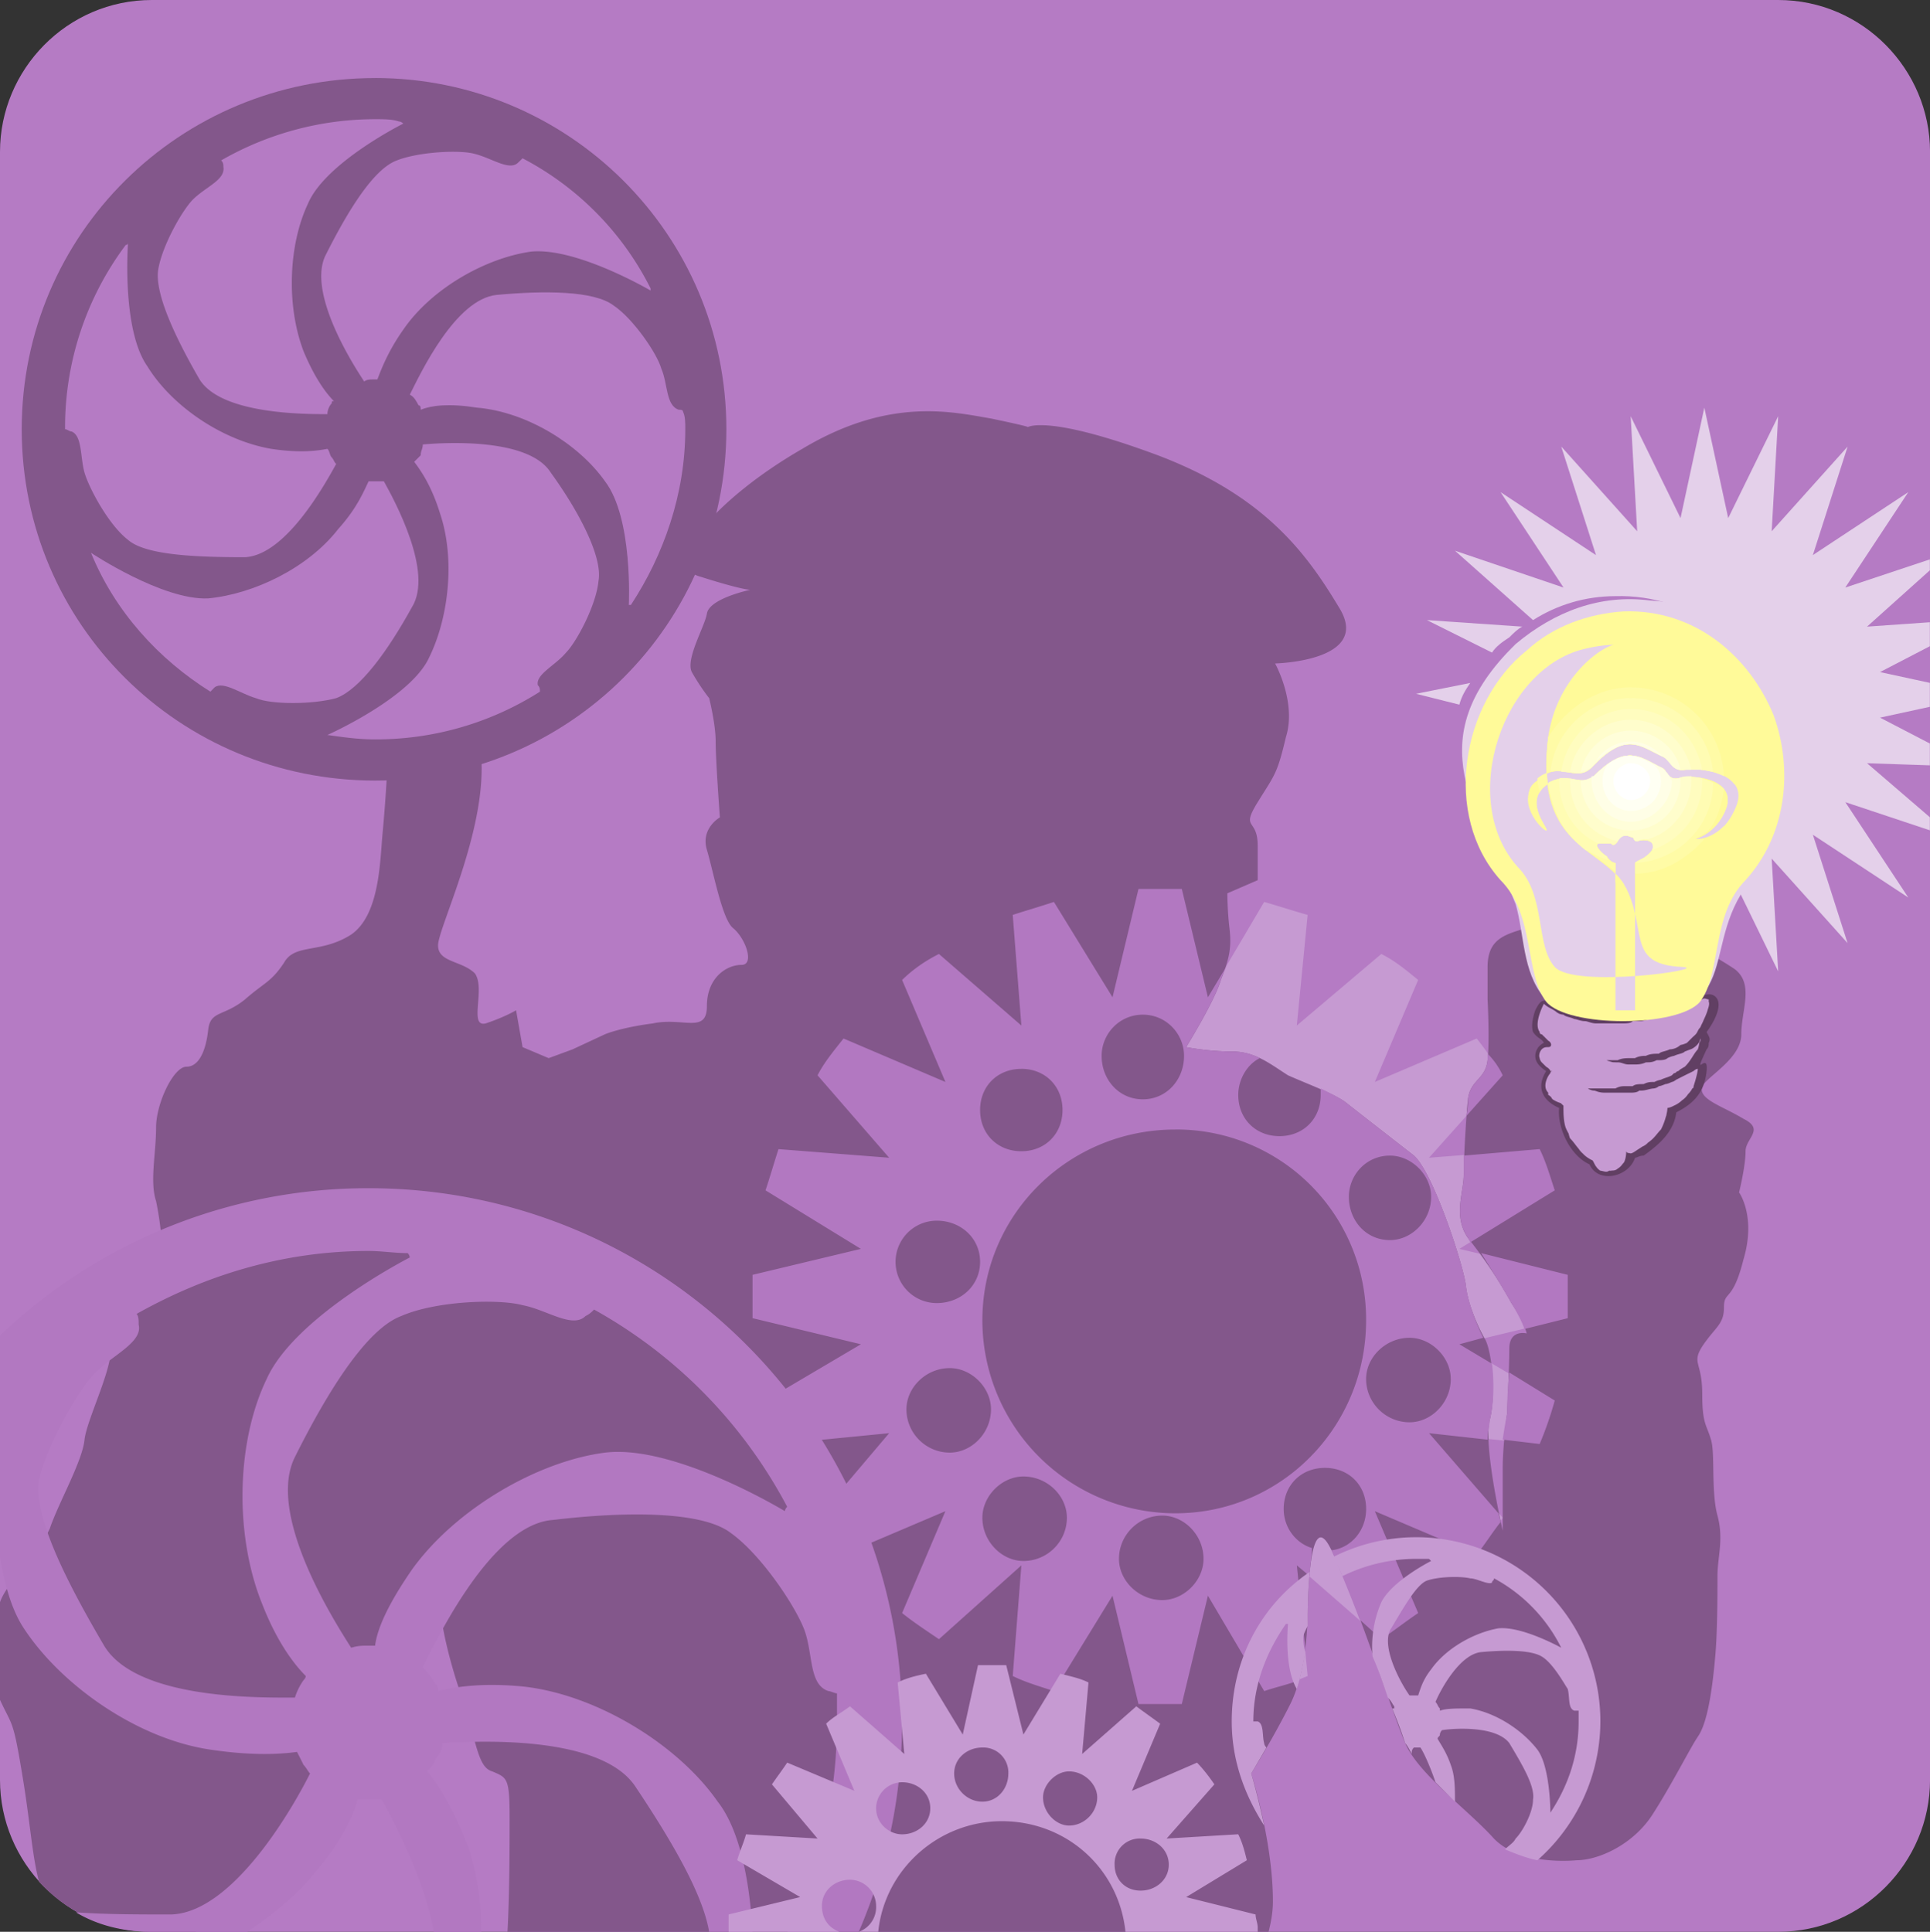 <svg xmlns="http://www.w3.org/2000/svg" width="49.945" height="50"><rect width="100%" height="100%" fill="#333333" stroke="none"/><defs><clipPath id="a"><path d="M37 10h12.941v16H37Zm0 0"/></clipPath></defs><path fill="#b57bc4" d="M3.93 0h42.086c2.187 0 3.93 1.797 3.93 3.93v42.14c0 2.133-1.743 3.93-3.93 3.93H3.93C1.738 50 0 48.203 0 46.07V3.93C0 1.797 1.738 0 3.93 0"/><path fill="#c69ad2" d="M30.023 20.54zm.391 8.694a4.912 4.912 0 0 1 4.938 4.942c0 2.75-2.188 4.992-4.938 4.992a5.001 5.001 0 0 1-4.992-4.992c0-2.75 2.242-4.942 4.992-4.942zm.168-6.226h-1.121l-.672 2.805-1.516-2.47c-.34.114-.73.227-1.066.337l.223 2.863-2.133-1.852a3.771 3.771 0 0 0-.953.672l1.12 2.64-2.636-1.124c-.223.281-.504.617-.672.953l1.852 2.133-2.863-.223c-.11.336-.223.73-.336 1.067l2.468 1.515-2.804.672v1.121l2.804.676-2.468 1.457c.113.395.226.73.336 1.125l2.863-.281-1.852 2.187c.168.336.45.617.672.953l2.637-1.12-1.121 2.636c.281.227.617.45.953.676l2.133-1.91-.223 2.863c.336.168.727.277 1.066.39l1.516-2.468.672 2.804h1.121l.676-2.804 1.457 2.469a9.16 9.16 0 0 0 1.125-.391l-.281-2.863 2.187 1.91c.336-.227.617-.45.953-.676l-1.12-2.637 2.636 1.121c.226-.336.45-.617.672-.953l-1.907-2.187 2.864.281a9.16 9.16 0 0 0 .39-1.125l-2.468-1.457 2.804-.676v-1.121l-2.804-.672 2.468-1.515c-.113-.336-.222-.73-.39-1.067l-2.864.223 1.907-2.133c-.223-.336-.446-.672-.672-.953l-2.637 1.125 1.121-2.64c-.336-.278-.617-.505-.953-.673l-2.187 1.852.28-2.863c-.394-.11-.73-.223-1.124-.336l-1.457 2.468zm-4.152 4.656c-.618 0-1.067.45-1.067 1.066 0 .618.45 1.067 1.067 1.067s1.066-.45 1.066-1.067-.45-1.066-1.066-1.066zm3.144-1.402c.617 0 1.067.508 1.067 1.066 0 .617-.45 1.125-1.067 1.125s-1.066-.508-1.066-1.125c0-.558.449-1.066 1.066-1.066zm3.535 1.011c-.617 0-1.066.45-1.066 1.067s.45 1.066 1.066 1.066c.618 0 1.067-.449 1.067-1.066s-.45-1.067-1.067-1.067zm2.86 2.637c-.617 0-1.063.504-1.063 1.067 0 .617.446 1.12 1.063 1.12.562 0 1.066-.503 1.066-1.12 0-.563-.504-1.067-1.066-1.067zm.508 4.715c-.618 0-1.125.504-1.125 1.066 0 .618.507 1.121 1.125 1.121.558 0 1.066-.503 1.066-1.12 0-.563-.508-1.067-1.066-1.067zm-2.192 3.367c-.617 0-1.066.45-1.066 1.063a1.066 1.066 0 1 0 2.133 0c0-.614-.446-1.063-1.067-1.063zm-4.207 1.235c.563 0 1.067.503 1.067 1.12 0 .563-.504 1.067-1.067 1.067-.617 0-1.121-.504-1.121-1.066 0-.618.504-1.121 1.121-1.121zm-3.594-1.012c-.558 0-1.062.504-1.062 1.066 0 .617.504 1.121 1.062 1.121.621 0 1.125-.504 1.125-1.12 0-.563-.504-1.067-1.125-1.067zm-1.906-2.805c-.617 0-1.121.504-1.121 1.067 0 .617.504 1.12 1.121 1.12.563 0 1.067-.503 1.067-1.12 0-.563-.504-1.067-1.067-1.067zm-.336-3.816c.617 0 1.121.449 1.121 1.066s-.504 1.067-1.12 1.067a1.066 1.066 0 1 1-.001-2.133"/><path fill="#83578b" d="M9.707 2.02c-5.05 0-9.145 4.039-9.145 9.09 0 5.05 4.094 9.093 9.145 9.093 4.996 0 9.09-4.043 9.09-9.094 0-5.05-4.094-9.09-9.09-9.09"/><path fill="#83578b" d="M40.797 48.148c.558 0 1.457-.394 1.965-1.18.504-.784.953-1.683 1.175-2.019.282-.394.395-1.46.45-2.074.058-.621.058-1.629.058-2.078 0-.504.168-.953 0-1.57-.168-.618-.058-1.63-.168-1.965-.113-.395-.226-.395-.226-1.18 0-.84-.281-.785 0-1.234.336-.504.562-.563.562-1.008 0-.45.223-.113.504-1.238.336-1.122-.113-1.739-.113-1.739s.168-.672.168-1.066c0-.336.508-.563-.055-.84-.562-.34-1.18-.504-1.066-.844.168-.281 1.011-.726 1.011-1.343 0-.622.336-1.293-.167-1.684-.508-.34-1.125-.676-1.516-.676-.34 0 .84-1.066 1.008-1.347.168-.336 2.527-4.711 0-6.06-2.524-1.401-4.88-1.12-5.555.169-.73 1.289-1.121 2.805-.504 3.984.617 1.18.895 1.739 1.067 2.133.113.45.671.617.113.73-.563.169-1.012.278-1.012 1.008v.84s.055 1.07 0 1.574-.45.504-.508 1.012c-.054.504-.11 1.57-.11 1.961 0 .45-.28 1.066.11 1.629a11.91 11.91 0 0 1 1.125 1.684c.336.503.395.785.395.785s-.45-.114-.45.394c0 .504-.058 1.68-.058 1.68s-.113.844-.113 1.406v1.625s-.504-2.187-.336-2.86c.168-.675.058-1.741-.11-2.077-.168-.282-.453-.899-.507-1.403-.055-.504-.84-2.918-1.344-3.367-.508-.394-1.516-1.18-1.797-1.402-.336-.227-.953-.45-1.461-.676-.445-.281-.84-.617-1.457-.617-.617 0-1.18-.113-1.18-.113s.73-1.176.899-1.739c.222-.558.281-.84.222-1.343-.054-.45-.054-.899-.054-.899l.785-.34v-.894c0-.73-.45-.395 0-1.125.45-.727.504-.727.73-1.684.282-.898-.28-1.906-.28-1.906s2.468-.055 1.683-1.402c-.84-1.403-1.907-2.918-4.715-3.985-2.86-1.066-3.367-.73-3.367-.73s.113 0-.953-.223c-1.008-.172-2.637-.562-4.883.785-2.242 1.29-3.703 3.031-2.637 3.309 1.066.34 1.29.34 1.29.34s-1.063.222-1.122.617c-.055.336-.559 1.176-.39 1.512.222.394.449.675.449.675s.168.672.168 1.121c0 .504.109 1.965.109 1.965s-.504.282-.336.84c.168.563.394 1.797.676 2.024.336.277.558.953.222.953-.394 0-.898.336-.898 1.066s-.617.281-1.402.45c-.84.109-1.235.28-1.235.28l-.84.391-.617.227-.676-.285-.168-.954s-.28.172-.785.34c-.449.11 0-.898-.28-1.293-.337-.336-.954-.28-.954-.726 0-.45 1.234-2.922 1.121-4.828-.113-1.907-.39-3.704-1.402-3.368-1.012.395-1.012 2.079-1.012 2.805 0 .73-.078 1.8-.145 2.512-.066.726-.078 2.09-.808 2.597-.785.504-1.457.223-1.738.727-.336.508-.504.508-1.012.953-.559.453-.895.281-.953.79-.055.503-.223.952-.563.952-.336 0-.785.953-.785 1.57 0 .673-.168 1.403 0 1.91a8.2 8.2 0 0 1 .168 1.513c0 .394-.39.058-.672.73-.223.676-.672 1.125-.672 1.629 0 .562-.617 1.797-.676 2.3-.054.56-.671 1.63-.898 2.301C1.012 40.18.168 40.965 0 41.47v2.527c.336.73.336.45.617 2.188.168 1.066.227 1.91.395 2.523A4.011 4.011 0 0 0 3.93 50h1.12c.114-.055.282-.168.395-.281 1.176-.84 1.793-.563 2.524-1.739.73-1.18-.227-.73 1.515-2.636 1.684-1.91 1.907-3.707 1.907-3.707s.058.789.507 2.133c.446 1.292.446 1.964.84 2.078.395.168.45.168.45 1.234 0 .617 0 1.906-.055 2.918h19.695c.059-.227.113-.504.113-.785 0-1.57-.562-3.313-.562-3.313s.562-.898 1.012-1.797c.449-.898.449-2.296.449-2.296s0-2.809.558-1.797c.563 1.008 1.63 4.32 1.965 5.105.336.785 1.57 1.684 2.246 2.414.672.785 2.188.617 2.188.617"/><path fill="#b278c1" d="M30.023 20.54zm8.473 6.733v.168c-.055.504-.45.504-.508 1.012 0 .11 0 .277-.054.445l.953-1.066a1.966 1.966 0 0 0-.39-.559zm-.617 2.637v.504c0 .45-.281 1.066.11 1.629l.058.113 2.187-1.347c-.113-.336-.222-.73-.39-1.067Zm.45 2.524c.28.449.558.898.784 1.293.168.28.282.503.336.671l1.121-.28v-1.122zm.73 3.09C39 36.026 39 36.585 39 36.585s-.055.281-.113.676l.957.113a9.16 9.16 0 0 0 .39-1.125zm-.172 3.757zm-.055.114c-.223.28-.39.558-.617.84l-2.637-1.122L36.7 41.75c-.336.227-.617.45-.953.676l-.562-.508a46.598 46.598 0 0 0-.727-1.793c.504-.059.895-.508.895-1.07 0-.614-.446-1.063-1.067-1.063-.617 0-1.066.45-1.066 1.063 0 .507.34.898.73 1.011 0 .227-.054.45-.054.73l-.336-.28.222 2.187a20.76 20.76 0 0 0-.168.785c-.281.114-.562.168-.898.282l-1.457-2.47-.676 2.805h-1.121l-.672-2.804-1.516 2.469c-.34-.114-.73-.223-1.066-.391l.223-2.863-2.133 1.91c-.336-.227-.672-.45-.953-.676l1.12-2.637-2.636 1.121c-.223-.336-.504-.617-.672-.953l1.852-2.187-2.863.281c-.11-.395-.223-.73-.336-1.125l2.468-1.457-2.804-.676v-1.121l2.804-.672-2.468-1.515c.113-.336.226-.73.336-1.067l2.863.223-1.852-2.133c.168-.336.45-.672.672-.953l2.637 1.125-1.121-2.64c.281-.278.617-.505.953-.673l2.133 1.852-.223-2.863c.336-.11.727-.223 1.066-.336l1.516 2.468.672-2.804h1.121l.676 2.805.504-.84c-.055.113-.114.222-.168.39-.168.563-.899 1.739-.899 1.739s.563.113 1.18.113c.281 0 .504.058.727.172-.336.164-.559.558-.559.953 0 .617.45 1.066 1.066 1.066.618 0 1.067-.449 1.067-1.066v-.168c.222.11.449.223.617.336.281.222 1.289 1.008 1.797 1.402.504.45 1.289 2.863 1.344 3.367.054.45.28 1.008.449 1.348l-.617.168.843.504c.055.45.055 1.012-.058 1.46 0 .11-.055.278-.055.505l-1.516-.168 1.797 2.074Zm-8.418-10.16c-2.75 0-4.992 2.19-4.992 4.94a5.001 5.001 0 0 0 4.992 4.993c2.75 0 4.938-2.242 4.938-4.992a4.912 4.912 0 0 0-4.938-4.942zm-3.984-1.57c-.617 0-1.067.448-1.067 1.065 0 .618.45 1.067 1.067 1.067s1.066-.45 1.066-1.067-.45-1.066-1.066-1.066zm3.144-1.403c-.617 0-1.066.508-1.066 1.066 0 .617.449 1.125 1.066 1.125s1.067-.508 1.067-1.125c0-.558-.45-1.066-1.067-1.066zm6.395 3.648c-.617 0-1.063.504-1.063 1.067 0 .617.446 1.12 1.063 1.12.562 0 1.066-.503 1.066-1.12 0-.563-.504-1.067-1.066-1.067zm.508 4.715c-.618 0-1.125.504-1.125 1.066 0 .618.507 1.121 1.125 1.121.558 0 1.066-.503 1.066-1.12 0-.563-.508-1.067-1.066-1.067zm-6.399 4.602c-.617 0-1.121.503-1.121 1.12 0 .563.504 1.067 1.121 1.067.563 0 1.067-.504 1.067-1.066 0-.618-.504-1.121-1.067-1.121zm-3.594-1.012c-.558 0-1.062.504-1.062 1.066 0 .617.504 1.121 1.062 1.121.621 0 1.125-.504 1.125-1.12 0-.563-.504-1.067-1.125-1.067zm-1.906-2.805c-.617 0-1.121.504-1.121 1.067 0 .617.504 1.12 1.121 1.12.563 0 1.067-.503 1.067-1.12 0-.563-.504-1.067-1.067-1.067zm-.336-3.816a1.065 1.065 0 1 0 0 2.133c.617 0 1.121-.45 1.121-1.067s-.504-1.066-1.12-1.066"/><path fill="#c69ad2" d="M37.316 44.781c.336-.054 1.403-.113 1.743.336.336.563.671 1.121.613 1.461 0 .336-.277.84-.45 1.008-.054.113-.163.168-.277.281.278.113.563.227.84.281a4.806 4.806 0 0 0 1.63-3.593 4.766 4.766 0 0 0-6.903-4.262c.058.168.168.336.222.504a4.337 4.337 0 0 1 1.91-.45h.336l.055.055s-1.008.508-1.289 1.067a2.884 2.884 0 0 0-.226 1.406c.171.39.28.727.394 1.063.113.113.113.167.168.226v.055h-.055c.168.394.282.73.336.898.055.059.114.168.168.281 0-.054 0-.113.059-.168h.168c.11.168.277.563.39.899l.504.504c0-.336 0-.676-.109-.953-.113-.336-.281-.563-.34-.676 0-.055.059-.055.059-.11 0-.058.054-.113.054-.113zm-4.601 2.469c-.168-.785-.336-1.348-.336-1.348s.168-.28.394-.672c0 0-.058-.054-.058-.113-.055-.168 0-.504-.168-.562h-.113c0-.953.34-1.793.843-2.524h.055s-.113 1.121.227 1.684c.109-.336.168-.672.222-.953-.054-.168-.054-.282-.054-.395 0-.055.054-.168.113-.281v-.277s0-.621.055-1.125c-1.235.84-2.02 2.246-2.02 3.87 0 1.012.336 1.91.84 2.696zm7.406-.336s0-1.18-.336-1.629c-.39-.504-1.066-.953-1.738-1.066-.395 0-.617 0-.785.058v-.058c-.059-.055-.059-.114-.114-.168.114-.281.618-1.235 1.18-1.29.617-.058 1.29-.058 1.57.114.282.168.563.672.672.84.059.222 0 .504.172.562h.11v.278c0 .898-.282 1.683-.73 2.36zm.281-4.266s-1.007-.562-1.625-.503c-.617.109-1.347.503-1.742 1.062-.222.281-.277.508-.336.676h-.222c-.168-.227-.73-1.18-.508-1.684.34-.562.676-1.18.957-1.289.336-.113.898-.113 1.12-.058.169 0 .45.168.563.113 0-.055.055-.055.055-.113a4.135 4.135 0 0 1 1.738 1.796"/><path fill="#fcc707" d="M41.355 22.672c1.461 0 2.641-1.18 2.641-2.695a2.637 2.637 0 0 0-2.64-2.637c-1.512 0-2.692 1.18-2.692 2.637a2.66 2.66 0 0 0 2.691 2.695"/><path fill="#fccc21" d="M41.355 17.621a2.372 2.372 0 0 1 2.36 2.356c0 1.347-1.067 2.414-2.36 2.414a2.395 2.395 0 0 1-2.41-2.414c0-1.29 1.067-2.356 2.41-2.356"/><path fill="#fdd43f" d="M41.355 17.844c1.125 0 2.079.957 2.079 2.133 0 1.18-.954 2.132-2.079 2.132a2.133 2.133 0 0 1 0-4.265"/><path fill="#fdd95b" d="M41.355 18.125c1.012 0 1.856.844 1.856 1.852a1.834 1.834 0 0 1-1.856 1.851c-1.062 0-1.847-.785-1.847-1.851 0-1.008.785-1.852 1.847-1.852"/><path fill="#fee17c" d="M41.355 18.406c.844 0 1.575.73 1.575 1.57 0 .899-.73 1.57-1.575 1.57-.894 0-1.625-.671-1.625-1.57 0-.84.73-1.57 1.625-1.57"/><path fill="#fee79a" d="M41.355 18.688c.676 0 1.293.617 1.293 1.289 0 .73-.617 1.347-1.293 1.347a1.365 1.365 0 0 1-1.343-1.347c0-.672.617-1.29 1.343-1.29"/><path fill="#fff0bc" d="M41.355 18.969c.563 0 1.012.449 1.012 1.008 0 .562-.449 1.066-1.012 1.066a1.064 1.064 0 0 1-1.062-1.066c0-.559.45-1.008 1.062-1.008"/><path fill="#fff6db" d="M41.355 19.246c.395 0 .73.34.73.73 0 .45-.335.786-.73.786a.766.766 0 0 1-.785-.785c0-.391.336-.73.785-.73"/><path fill="#fff" d="M41.355 20.48c.227 0 .45-.222.45-.503 0-.223-.223-.45-.45-.45-.277 0-.503.227-.503.45 0 .28.226.503.503.503"/><path fill="#613f63" d="M44.219 26.992c.058-.113 0-.168-.055-.281.168-.223.39-.617.281-.844-.058-.11-.168-.164-.34-.11-1.066.618-2.75.84-3.812.282-.34-.172-.395-.227-.563.11-.058.171-.113.394-.058.562.113.168.226.168.281.281a.38.38 0 0 0-.223.336c0 .168.114.281.282.395-.282.449-.059.785.336.953-.055.504.28 1.234.785 1.46.222.505 1.012.337 1.18-.171.054 0 .109-.055.222-.055.395-.281.785-.617.844-1.12.45-.228.726-.509.785-1.067.055-.563-.394.28 0-.563.055-.058.055-.113.055-.168"/><path fill="#c69ad2" d="M44.219 25.926v-.059c-.055 0-.114-.054-.168 0-.055 0-.114.059-.168.059a1.18 1.18 0 0 1-.281.168c-.055.015-.114.027-.168.054-.055.059-.168.059-.282.114-.113 0-.168.058-.28.058a.87.87 0 0 1-.153.051c-.004 0-.008.004-.016.004-.055 0-.168.055-.281.055h-.168c-.055.058-.168.058-.277.058H41.3c-.114 0-.223-.058-.281-.058-.114 0-.223-.055-.278-.055-.113-.055-.226-.055-.281-.113-.04 0-.074-.012-.113-.024a.385.385 0 0 0-.055-.031c-.047-.047-.133-.09-.219-.137a.635.635 0 0 1-.12-.09s-.274.508-.11.727v.004s0 .059.054.059c.02.015.036.035.055.054h.004c.035.04.074.074.11.113a.134.134 0 0 1 .074.09v.02c-.004.031-.024.055-.075.055-.054 0-.113 0-.168.058-.043.043-.086.149-.054.223a.206.206 0 0 0 .054.113l.114.113.054.036c.028.027.055.054.055.078h.059s-.059 0-.059.054c-.055.055-.223.336-.055.504v.059c.032.012.051.035.075.055.011.019.02.039.039.058a.761.761 0 0 0 .21.098l.07.066c0 .172 0 .395.056.563.02.054.05.11.078.16.011.043.02.082.035.12.09.09.148.185.226.274a.523.523 0 0 0 .106.121c.062.07.14.122.227.168.039 0 .054.075.109.16.004.004.004.004.004.008h.004a.34.34 0 0 0 .11.11c.054 0 .167.058.222 0h.058c.004 0 .008-.004.012-.004.063 0 .113-.008.156-.05a.38.38 0 0 0 .117-.106c.004-.008.012-.012.016-.02.012-.016.027-.027.035-.043.055-.113.055-.281.055-.281s.004.012.016.027c.011.016.03.02.062.02.012.004.016.008.035.008.04 0 .094-.036.172-.09.04-.024.086-.055.133-.086a.394.394 0 0 0 .144-.102c.168-.113.223-.226.336-.34a1.62 1.62 0 0 0 .118-.3c.007-.024.011-.04.02-.059.007-.043.015-.074.019-.102.004-.023.007-.035.007-.05.004-.032.004-.047.004-.047s.059 0 .168-.059a.712.712 0 0 0 .211-.14.53.53 0 0 0 .153-.157.554.554 0 0 0 .113-.152c.023-.004.031-.012.031-.055.11-.336.11-.449.11-.449s-.055 0-.11.059h-.008c-.031.02-.066.035-.105.054-.113.055-.227.114-.336.168-.02.016-.047.032-.07.047-.016 0-.028.012-.043.012l-.082.035c-.028.008-.055.02-.086.02-.043.02-.078.03-.11.043-.02.003-.039.011-.058.011a.247.247 0 0 1-.13.059c-.105.004-.214.055-.32.055h-.058c-.055.054-.168.054-.223.054h-.672c-.172 0-.226-.054-.28-.054-.04 0-.063-.012-.087-.02a.28.28 0 0 1-.058-.027v-.008h.703c.113-.059.172-.059.28-.059h.169c.058-.054.168-.054.281-.054.113-.055.168-.055.281-.055a.535.535 0 0 1 .157-.055c.004 0 .007-.004.011-.004.114-.054.168-.054.282-.113l.054-.055c.059 0 .059-.054.114-.054.015-.016.027-.024.043-.04.039-.023.074-.046.125-.074.168-.168.226-.336.336-.449.023-.066.03-.117.039-.164 0 .004-.004.008-.004.008.004-.012.004-.027.007-.04a.497.497 0 0 1-.18.173c-.034.02-.085.035-.136.054l-.027.012c-.016.004-.024.008-.035.012-.055.058-.165.058-.278.113a.64.64 0 0 0-.172.059c-.054.054-.168.054-.28.054-.11.055-.169.055-.278.055-.114.055-.227.055-.282.055h-.167c-.114 0-.168-.055-.282-.055-.047 0-.09 0-.133-.004-.035-.012-.054-.015-.078-.023-.023-.008-.054-.012-.07-.028h.281c.114-.054.223-.054.336-.054h.113c.11-.059.223-.059.282-.059.11-.055.222-.055.336-.055.054-.058.168-.058.28-.113a.43.43 0 0 0 .278-.113.65.65 0 0 0 .168-.055l.168-.168h.004l.055-.054c.054-.06.054-.114.113-.172.02-.032.024-.055.04-.082.019-.04.038-.075.05-.11.055-.117.094-.21.11-.281.058-.152.023-.2.023-.2zm-.242 1.07c.05-.078.02-.117.02-.117s-.005.039-.017.086a.008.008 0 0 0 .008-.008l-.011.04"/><path fill="#e4d0ea" d="M39.953 25.813c-.558-.672-.504-1.625-.73-2.41-.95-2.415-2.578-4.212 0-6.735 1.011-.844 2.191-1.293 3.48-1.125 3.367.172 4.942 4.547 2.695 7.129-1.515 1.738-.113 3.59-3.253 3.703-.676 0-1.684-.055-2.192-.563"/><path fill="#fffa99" d="M40.012 25.926c-.563-.73-.282-2.246-1.18-3.145-1.516-1.683-1.008-4.601.676-5.945.672-.617 1.57-.953 2.523-1.012 1.852-.054 3.254 1.18 3.871 2.696.504 1.402.336 3.085-.73 4.261-.895.899-.617 2.414-1.176 3.145-.562.672-3.426.672-3.984 0zm.222-.899c.508.563 4.043.059 3.313 0-1.402-.054-.953-.84-1.402-1.906-.508-1.234-2.473-1.012-2.079-4.043.227-1.625 1.516-2.469 1.852-2.41.504.055-.113-.059-.84.11-2.191.449-3.367 3.929-1.797 5.667.73.73.45 2.024.953 2.582zm2.078 1.121v-3.812c.055-.059.223-.113.282-.172.39-.277.11-.504-.227-.39-.113 0-.055-.114-.168-.114-.113-.055-.281-.055-.336.113-.113.168-.168.055-.168.055h-.28c-.227 0 .054.281.167.336.055.113.168.172.223.172v3.812zm1.57-4.43c.056.055.731 0 1.067-.898.281-.843-1.011-.957-1.347-.898-.336.055-.336-.227-.563-.336-.617-.281-.953-.676-1.852.277-.39.395-.84-.222-1.402.34-.617.504.113 1.29.227 1.29.11 0-.563-.673-.059-1.122.563-.508.953.055 1.293-.281.84-.844 1.176-.504 1.738-.227.168.059.168.34.45.282.336-.11 1.515 0 1.234.785-.281.73-.898.789-.785.789"/><path fill="#fffa99" d="M42.313 22.895c1.007-.055 1.906-.672 2.3-1.516-.336.34-.675.34-.73.34-.113 0 .504-.059.785-.79.281-.784-.898-.894-1.234-.784-.282.058-.282-.223-.45-.282-.562-.277-.898-.617-1.738.227-.34.336-.73-.227-1.293.281-.504.45.168 1.121.059 1.121-.059 0-.168-.168-.282-.336a1.077 1.077 0 0 1-.168-.562c0-.168.055-.282.223-.39.563-.563 1.012.054 1.402-.34.899-.954 1.235-.56 1.852-.278.227.11.227.39.563.336.28-.059 1.011 0 1.293.39v-.109c0-1.46-1.239-2.637-2.696-2.637-.73 0-1.457.278-1.965.84-.054.223-.113.45-.168.672-.336 2.863 1.348 2.809 1.965 3.817-.054 0-.168 0-.226-.055v-.504c-.055 0-.168-.059-.223-.172-.113-.055-.395-.336-.168-.336h.281s.055.113.168-.055c.055-.168.223-.168.336-.113.113 0 .055.113.168.113.336-.113.617.114.227.391-.059.059-.227.113-.282.172v.559"/><path fill="#fffba6" d="M42.2 17.79a2.414 2.414 0 0 1 2.413 2.3c-.336-.168-.843-.227-1.011-.168-.336.055-.336-.227-.563-.336-.617-.281-.953-.676-1.852.277-.39.395-.84-.168-1.402.282v.058c0 .11.059.223.059.336 0-.059.054-.113.11-.168.562-.508.952.055 1.292-.281.84-.844 1.176-.504 1.738-.227.168.059.168.34.45.282.28-.055.898 0 1.18.28-.06.395-.169.786-.395 1.067-.223.168-.39.227-.336.227h.222c-.449.504-1.066.894-1.793.894v-.277c.055-.059.223-.113.282-.172.39-.277.11-.504-.227-.39-.113 0-.055-.114-.168-.114-.113-.055-.281-.055-.336.113-.113.168-.168.055-.168.055h-.28c-.228 0 .054.281.167.336.055.113.168.172.223.172v.223c-.785-.672-2.02-.954-1.739-3.48.45-.727 1.235-1.29 2.133-1.29"/><path fill="#fffcb3" d="M42.2 18.07c1.12 0 2.019.84 2.132 1.907-.281-.055-.617-.114-.73-.055-.336.055-.336-.227-.563-.336-.617-.281-.953-.676-1.852.277-.335.34-.671 0-1.066.114.113-1.067 1.012-1.907 2.078-1.907zm2.132 2.188c-.281-.168-.73-.168-.898-.113-.282.058-.282-.223-.45-.282-.562-.277-.898-.617-1.738.227-.34.281-.676-.113-1.18.168 0 .168.055.336.114.504.168.617.504.957.84 1.234.226.113.449.227.675.281a.119.119 0 0 1-.113-.113c-.113-.055-.395-.336-.168-.336h.281s.055.113.168-.055c.055-.168.223-.168.336-.113.114 0 .055.113.168.113.336-.113.617.114.227.391-.059.059-.227.113-.282.172 1.122-.059 2.02-.957 2.02-2.078"/><path fill="#fffcbf" d="M42.2 18.352c.952 0 1.683.671 1.85 1.57h-.448c-.336.055-.336-.227-.563-.336-.617-.281-.953-.676-1.852.277-.28.227-.503.114-.785.114.114-.899.899-1.625 1.797-1.625zm1.85 1.793c-.222-.055-.503-.055-.616 0-.282.058-.282-.223-.45-.282-.562-.277-.898-.617-1.738.227-.281.222-.562 0-.898.055v.058c0 .727.394 1.344 1.007 1.625h.34s.055.113.168-.055c.055-.168.223-.168.336-.113.113 0 .055.113.168.113.281-.113.45 0 .395.223.785-.277 1.289-.953 1.289-1.793v-.058"/><path fill="#fffdcc" d="M42.2 18.629c.784 0 1.402.562 1.57 1.293h-.168c-.336.055-.336-.227-.563-.336-.617-.281-.953-.676-1.852.277-.167.172-.335.172-.558.114.113-.73.785-1.348 1.57-1.348zm1.57 1.46c-.114 0-.223 0-.336.056-.282.058-.282-.223-.45-.282-.562-.277-.898-.617-1.738.227-.168.168-.394.113-.617.055v.058c0 .785.504 1.402 1.234 1.57.114-.168.223-.168.336-.113.114 0 .055.113.168.113.113-.054.168-.054.281-.054.618-.172 1.122-.79 1.122-1.516v-.113"/><path fill="#fffed9" d="M42.2 18.91c.616 0 1.179.45 1.288 1.012-.222 0-.277-.227-.449-.336-.617-.281-.953-.676-1.852.277-.109.059-.167.114-.28.114a1.325 1.325 0 0 1 1.292-1.067zm1.288 1.18c0 .055 0 .055-.054.055-.282.058-.282-.223-.45-.282-.562-.277-.898-.617-1.738.227-.113.055-.226.113-.34.113 0 .727.563 1.29 1.293 1.29s1.29-.563 1.29-1.29v-.113"/><path fill="#fffee6" d="M42.2 19.191c.335 0 .616.168.84.395-.56-.281-.895-.617-1.74.11a1.07 1.07 0 0 1 .9-.505zm1.01.899c-.058-.055-.112-.168-.226-.227-.562-.277-.898-.617-1.738.227h-.059v.113c0 .559.45 1.067 1.012 1.067.563 0 1.067-.508 1.067-1.067 0 0-.055-.058-.055-.113"/><path fill="#fffff3" d="M42.816 19.809a.511.511 0 0 1 .168.394c0 .45-.336.785-.785.785-.394 0-.73-.336-.73-.785 0-.168.058-.34.168-.45.508-.335.785-.167 1.18.056"/><path fill="#fff" d="M42.2 20.707a.503.503 0 0 0 .503-.504c0-.226-.223-.45-.504-.45-.222 0-.449.224-.449.45 0 .277.227.504.45.504"/><path fill="#e4d0ea" d="m38.61 16.89-1.684-.84 2.469.169c-.114.054-.227.168-.336.277-.172.113-.34.227-.45.395m-.843 1.347-1.121-.281 1.402-.281c-.113.168-.223.336-.281.562"/><g clip-path="url(#a)"><path fill="#e4d0ea" d="m44.105 10.55.618 2.86 1.293-2.637-.168 2.977 1.965-2.191-.899 2.808 2.469-1.629-1.63 2.469 2.192-.73v.28l-1.629 1.462 1.63-.114v.618l-1.294.672 1.293.28v.618l-1.293.281 1.293.672v.563l-1.629-.055 1.63 1.402v.336l-2.192-.73 1.629 2.468-2.469-1.625.898 2.805-1.964-2.187.168 2.918-1.012-2.079c0-.054.058-.109.168-.167 1.18-1.29 1.348-3.086.73-4.543-.617-1.684-2.132-2.977-4.097-2.922-.785 0-1.512.226-2.133.62l-2.02-1.796 2.809.953-1.629-2.469 2.469 1.63-.899-2.81 1.965 2.192-.168-2.977 1.29 2.637.616-2.86"/></g><path fill="#b278c1" d="M11.45 45.117c.894-.055 4.093-.222 4.991 1.121.899 1.348 1.739 2.75 1.91 3.762h1.122c-.059-1.121-.282-2.582-.899-3.367-1.012-1.457-3.086-2.75-4.992-2.977-1.066-.11-1.797 0-2.246.114 0-.055 0-.114-.055-.168a3.175 3.175 0 0 0-.34-.45c.395-.785 1.797-3.703 3.368-3.812 1.91-.227 3.87-.227 4.601.336.785.558 1.684 1.906 1.91 2.523.223.617.11 1.403.617 1.57.055 0 .168.06.223.06v.726c0 1.965-.45 3.816-1.289 5.445h1.852a13.677 13.677 0 0 0 1.12-5.445c0-7.63-6.171-13.801-13.804-13.801A13.79 13.79 0 0 0 0 34.566v5.727c.113.672.281 1.344.617 1.852.953 1.457 2.918 2.859 4.828 3.14 1.121.168 1.848.113 2.242.059.055.11.114.222.168.336.06.054.114.168.168.222-.39.785-1.96 3.594-3.59 3.649-.843 0-1.683 0-2.468-.055.558.336 1.234.504 1.965.504h2.468c.672-.45 1.29-.953 1.739-1.516.73-.84 1.011-1.515 1.12-1.906h.618c.281.504 1.125 2.074 1.348 3.422h1.234a6.92 6.92 0 0 0-.336-2.188c-.394-1.011-.785-1.628-1.066-1.964.113-.114.168-.168.226-.336a.525.525 0 0 0 .168-.395zM20.37 39c-.058.055-.058.113-.058.113s-2.86-1.738-4.657-1.515c-1.738.222-3.87 1.457-4.996 3.03-.617.895-.894 1.517-.953 1.966h-.168c-.168 0-.281 0-.45.054-.503-.785-2.187-3.48-1.456-4.937.84-1.684 1.851-3.313 2.75-3.648.898-.395 2.523-.45 3.14-.282.618.114 1.293.617 1.63.282.113-.055.167-.114.222-.168A12.524 12.524 0 0 1 20.371 39zm-9.82-6.566a.182.182 0 0 1 .054.113s-2.972 1.516-3.703 3.144c-.785 1.625-.84 4.04-.113 5.832.395 1.012.844 1.575 1.125 1.856 0 .055-.059.11-.059.11a1.604 1.604 0 0 0-.222.449c-.899 0-4.098.058-4.938-1.344-.957-1.63-1.851-3.367-1.683-4.324.222-.895 1.008-2.301 1.457-2.747.449-.449 1.234-.789 1.12-1.238 0-.11 0-.222-.054-.277 1.797-1.012 3.817-1.63 6.004-1.63.336 0 .676.056 1.012.056"/><path fill="#c69ad2" d="M25.703 41.469ZM32.547 50h-3.422c-.168-1.629-1.516-2.863-3.2-2.863-1.628 0-3.03 1.234-3.198 2.863h-.504a.676.676 0 0 0 .449-.672.683.683 0 0 0-.676-.676c-.39 0-.726.282-.726.676 0 .336.168.559.449.672h-2.864v-.449l1.852-.45-1.629-.953c.059-.222.168-.449.227-.671l1.851.109-1.18-1.402c.114-.168.282-.391.395-.563l1.738.73-.73-1.738c.168-.168.394-.281.617-.449l1.406 1.234-.172-1.851c.227-.113.45-.168.73-.227l.954 1.575.395-1.797h.73l.445 1.797.957-1.575c.223.059.504.114.727.227l-.164 1.851 1.402-1.234c.223.168.39.281.617.45l-.73 1.738 1.684-.73c.168.171.336.394.449.562l-1.235 1.402 1.852-.11c.113.223.168.45.223.672l-1.57.954 1.796.449c0 .113.055.222.055.336zm-9.203-3.871a.679.679 0 0 0-.672.672c0 .394.336.676.672.676.394 0 .73-.282.73-.676 0-.395-.336-.672-.73-.672zm2.078-.899c-.395 0-.73.282-.73.672 0 .395.335.73.73.73.39 0 .672-.335.672-.73a.648.648 0 0 0-.672-.672zm2.242.618c-.336 0-.672.336-.672.672 0 .394.336.73.672.73.395 0 .73-.336.73-.73 0-.336-.335-.672-.73-.672zm1.852 1.738a.65.65 0 0 0-.672.676c0 .39.281.672.672.672.394 0 .73-.282.73-.672 0-.395-.336-.676-.73-.676"/><path fill="#b57bc4" d="M10.941 11.504c.618-.055 2.75-.168 3.313.73.73 1.008 1.348 2.188 1.234 2.805-.058.617-.562 1.57-.84 1.852-.28.336-.789.562-.73.843.055.055.055.11.055.168a7.902 7.902 0 0 1-4.266 1.235c-.45 0-.84-.059-1.234-.114 0 0 2.02-.898 2.582-1.906.562-1.066.73-2.64.336-3.816-.223-.73-.504-1.125-.672-1.348l.168-.168c0-.113.054-.168.054-.281"/><path fill="#b57bc4" d="M16.328 15.656c.844-1.289 1.406-2.863 1.406-4.547 0-.168 0-.336-.058-.449 0-.055-.055-.055-.113-.055-.336-.113-.278-.671-.45-1.066-.11-.39-.726-1.289-1.23-1.629-.508-.39-1.797-.39-3.031-.277-1.067.11-1.965 2.02-2.247 2.582.114.055.168.168.227.277.055 0 .055.059.055.113.281-.113.73-.168 1.457-.054 1.293.11 2.64.953 3.312 1.906.73.953.617 3.2.617 3.2h.055"/><path fill="#b57bc4" d="M16.836 7.465v.055s-1.91-1.122-3.09-1.008c-1.176.164-2.578.953-3.309 2.02-.394.558-.562 1.007-.671 1.288h-.059c-.113 0-.223 0-.281.055-.336-.504-1.457-2.3-1.008-3.254C8.98 5.5 9.652 4.38 10.27 4.152c.562-.222 1.628-.28 2.02-.168.448.114.898.45 1.12.223.059-.055.113-.11.113-.11a7.688 7.688 0 0 1 3.313 3.368"/><path fill="#b57bc4" d="M10.324 3.145c-.168-.06-.39-.06-.617-.06a8.001 8.001 0 0 0-3.984 1.067c.058.055.058.114.058.168.055.336-.449.508-.789.844-.277.281-.785 1.176-.894 1.793-.114.617.449 1.797 1.066 2.863.559.899 2.691.899 3.309.899 0-.114.058-.227.113-.281 0-.055 0-.055.055-.055-.223-.227-.504-.617-.786-1.293-.449-1.18-.39-2.75.114-3.817.449-1.066 2.468-2.074 2.468-2.074s-.054-.054-.113-.054"/><path fill="#b57bc4" d="M3.254 6.34a7.869 7.869 0 0 0-1.57 4.77c.054 0 .113.058.168.058.28.113.222.672.335 1.066.114.391.618 1.348 1.126 1.739.449.394 1.738.449 3.027.449 1.066-.055 2.078-1.906 2.36-2.414-.06-.055-.06-.11-.114-.168-.055-.055-.055-.168-.113-.223-.282.055-.73.11-1.457 0-1.293-.226-2.582-1.125-3.2-2.133-.675-.953-.503-3.199-.503-3.199s0 .055-.06.055"/><path fill="#b57bc4" d="M2.355 14.309c.618 1.515 1.743 2.75 3.09 3.593 0 0 .055-.058.11-.113.226-.168.675.168 1.066.281.395.168 1.461.168 2.078 0 .617-.226 1.344-1.234 1.961-2.355.563-.899-.445-2.75-.726-3.258h-.395c-.113.227-.281.676-.785 1.234-.785 1.012-2.188 1.684-3.367 1.797-1.18.055-3.032-1.18-3.032-1.18"/></svg>
